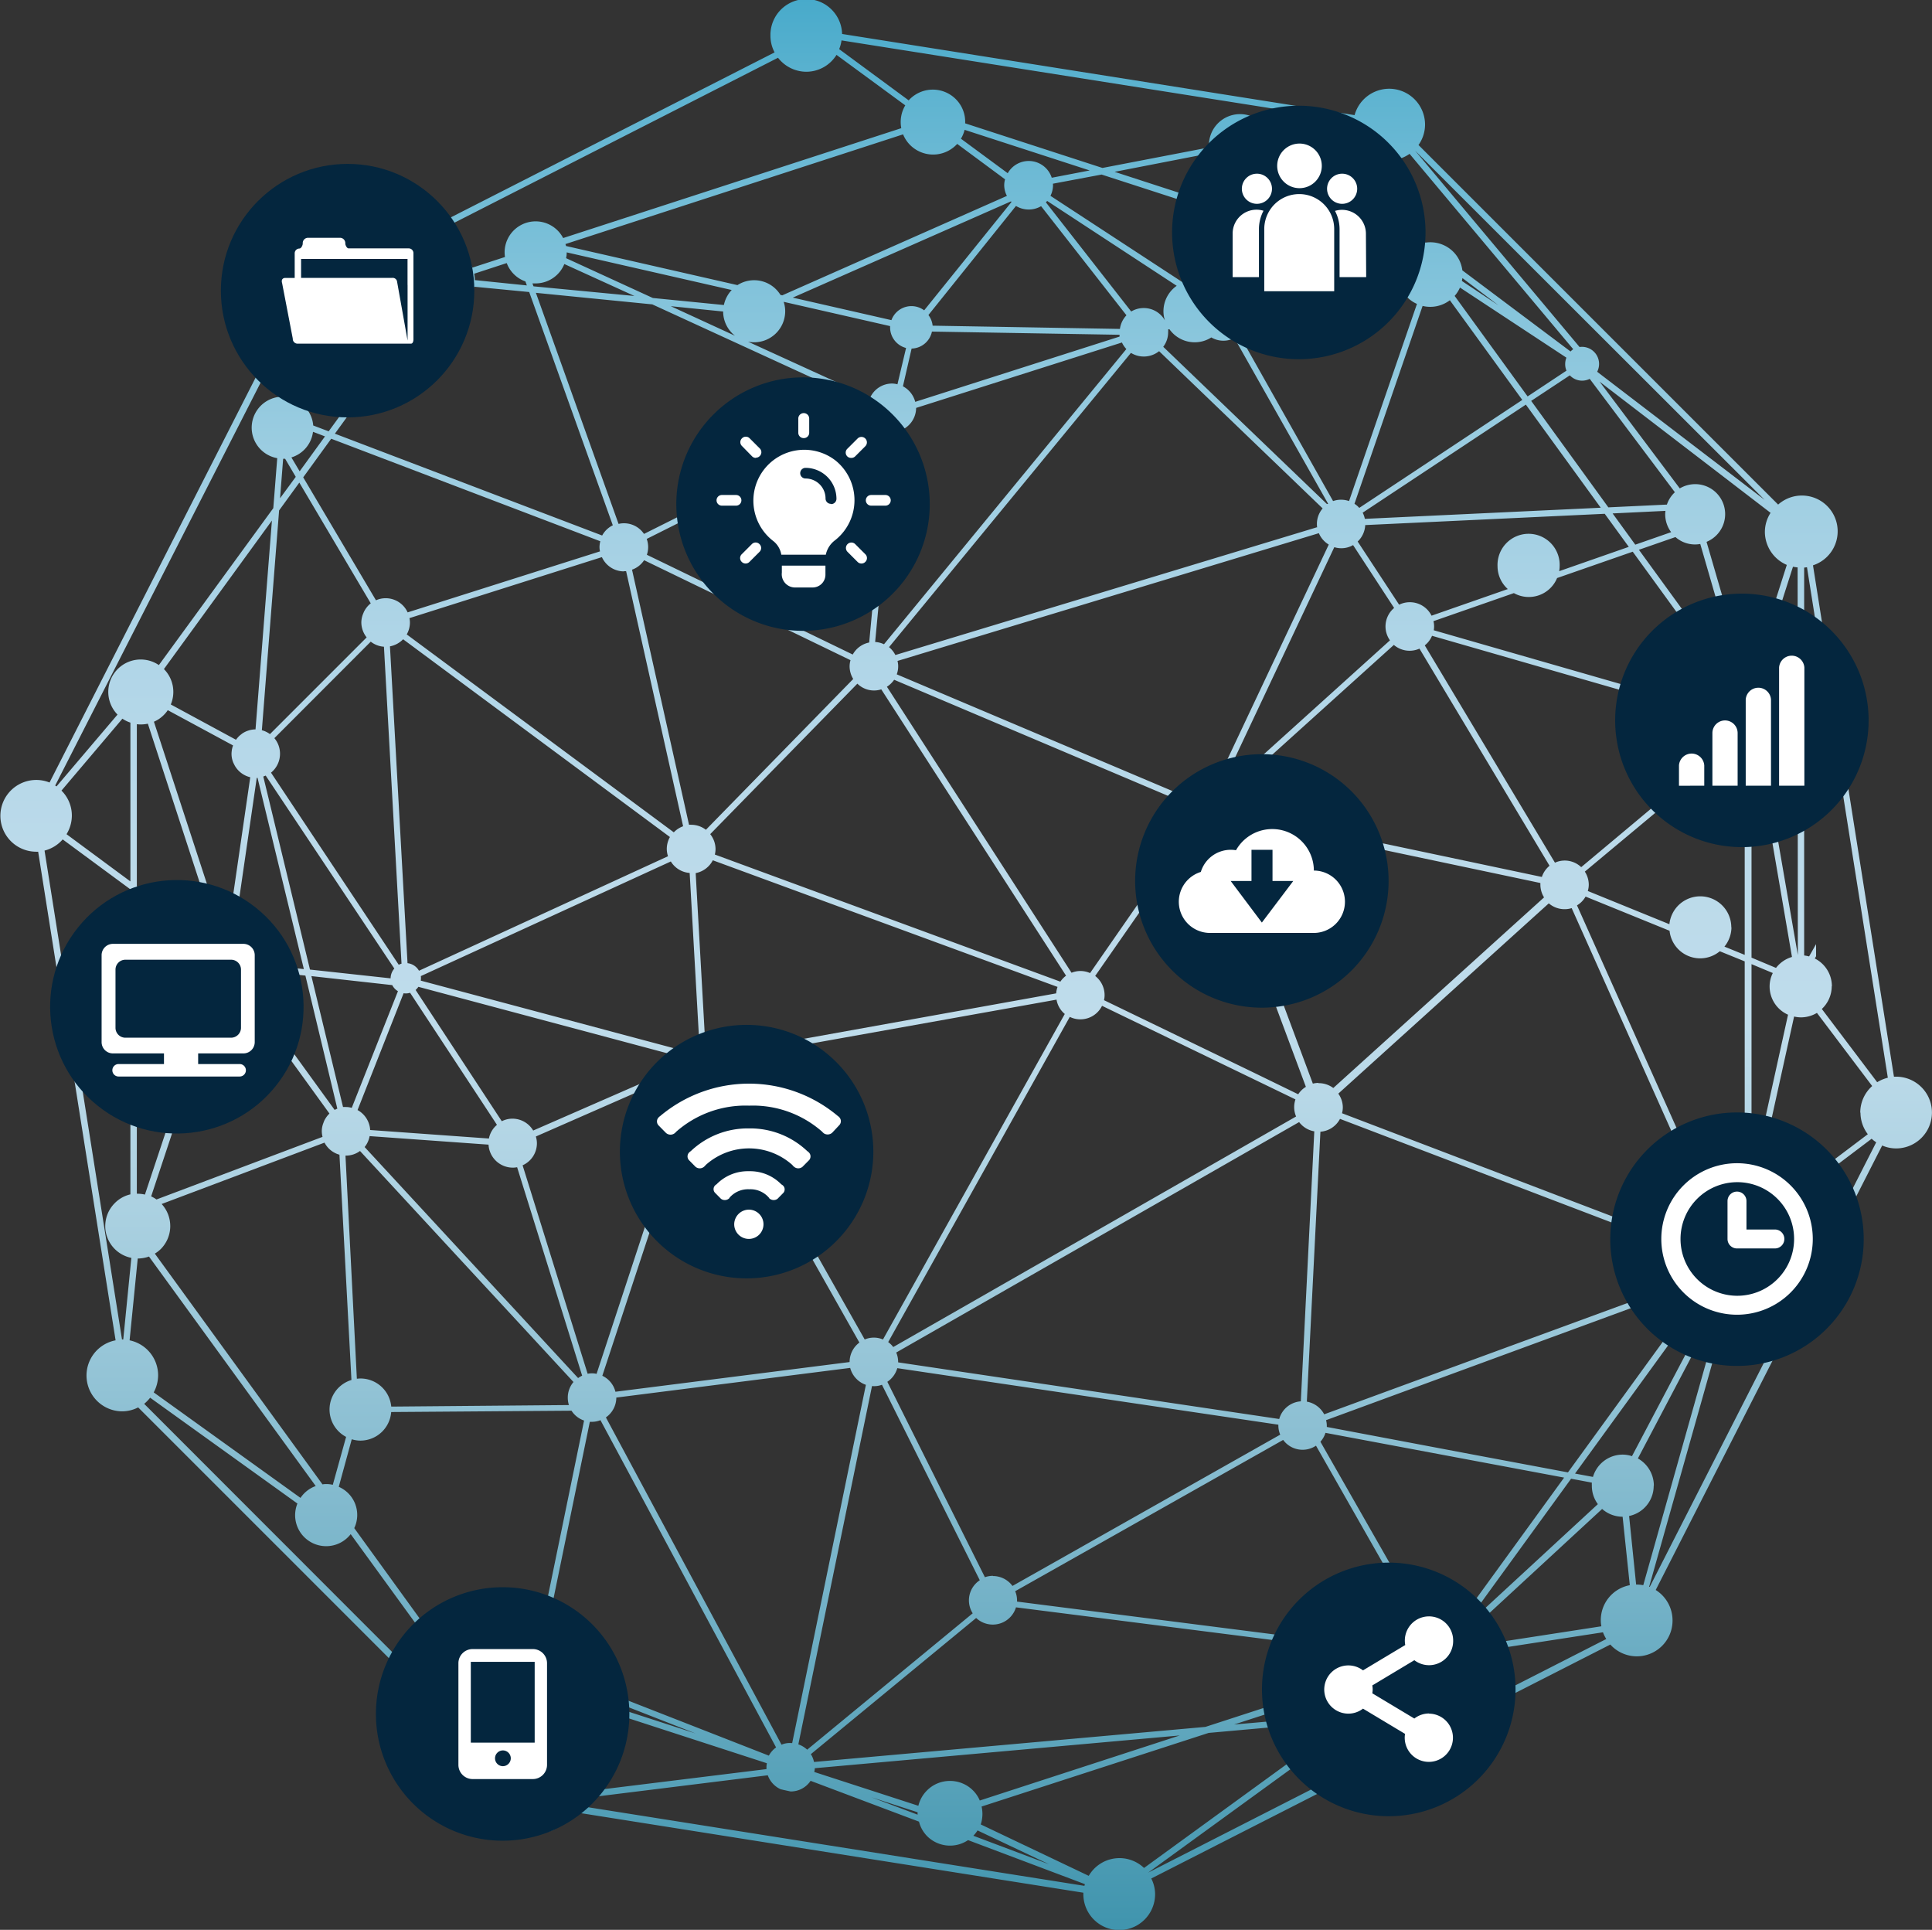 <?xml version="1.0" encoding="UTF-8"?>
<svg xmlns="http://www.w3.org/2000/svg" xmlns:xlink="http://www.w3.org/1999/xlink" viewBox="0 0 363 362.54">
  <rect x="0" y="0" width="363" height="362.54" fill="#333333" stroke="none"/>
  <defs>
    <style>.cls-1{fill:url(#Ads_z_degrade_6);}.cls-2{fill:#04263e;}.cls-3{fill:#fff;}</style>
    <linearGradient id="Ads_z_degrade_6" x1="201.41" y1="-29.66" x2="201.41" y2="459.66" gradientUnits="userSpaceOnUse">
      <stop offset="0" stop-color="#008cb7"></stop>
      <stop offset="0.07" stop-color="#32a1c5"></stop>
      <stop offset="0.14" stop-color="#5db3d0"></stop>
      <stop offset="0.21" stop-color="#80c2da"></stop>
      <stop offset="0.28" stop-color="#9ccde1"></stop>
      <stop offset="0.35" stop-color="#afd5e7"></stop>
      <stop offset="0.43" stop-color="#bbdaea"></stop>
      <stop offset="0.5" stop-color="#bfdceb"></stop>
      <stop offset="0.57" stop-color="#abd1e1"></stop>
      <stop offset="0.71" stop-color="#78b4c9"></stop>
      <stop offset="0.91" stop-color="#2686a1"></stop>
      <stop offset="1" stop-color="#00718f"></stop>
    </linearGradient>
  </defs>
  <g id="Layer_1" data-name="Layer 1">
    <path class="cls-1" d="M376.16,224.47l-.4,0-15.21-96.06A6.72,6.72,0,1,0,354,117L286.43,49.45a6.64,6.64,0,0,0,1.23-3.83,6.74,6.74,0,0,0-13.24-1.78L178.13,28.59a6.73,6.73,0,0,0-13.46.36,6.54,6.54,0,0,0,.78,3.1L80.62,75.27a6.68,6.68,0,0,0-5-2.22,6.72,6.72,0,0,0-3.73,12.33L29.22,169.21a6.74,6.74,0,1,0-2.57,13,3,3,0,0,0,.43,0L41.63,274a6.73,6.73,0,0,0,1.24,13.34,6.62,6.62,0,0,0,3-.74l69.56,69.55a6.74,6.74,0,1,0,11.82,6.39l96.21,15.23a2.72,2.72,0,0,0,0,.28,6.74,6.74,0,0,0,13.48,0,6.52,6.52,0,0,0-.72-2.95l86.25-43.95a6.71,6.71,0,0,0,11.69-4.53A6.75,6.75,0,0,0,331,320.9l42.55-83.5a6.51,6.51,0,0,0,2.61.55,6.74,6.74,0,1,0,0-13.48ZM320.79,327.72l-24.69,3.81a5.76,5.76,0,0,0-1-2l25.83-23.85a5.84,5.84,0,0,0,3.85,1.46L326.13,320a6.67,6.67,0,0,0-5.45,6.59A5.92,5.92,0,0,0,320.79,327.72Zm-118,39.35a6.63,6.63,0,0,0,.79-1L217,372.42ZM31.69,179.9l12.72,9.38v57.3a6,6,0,0,0-2.93,1.64,6.09,6.09,0,0,0,3.11,10.29l-1.52,15.32h-.24L28.28,182A6.74,6.74,0,0,0,31.69,179.9ZM82.37,79.19l14.81-2.65a6.42,6.42,0,0,0,1,2L76.82,98.2A5.78,5.78,0,0,0,73,96.73a5.82,5.82,0,0,0-1,11.55l-.74,9.39L49.76,147.15a6.09,6.09,0,0,0-7.77,9.3L30.53,169.94l-.25-.16L73,86a6.64,6.64,0,0,0,2.67.57,6.74,6.74,0,0,0,6.74-6.74C82.4,79.6,82.39,79.41,82.37,79.19ZM60.25,196.65a5.93,5.93,0,0,0-1.92,1.4l-12.71-9.37V158.26a6.27,6.27,0,0,0,2.07-.1ZM109,73.63l6.12-2a5.79,5.79,0,0,0,3.51,3.45l.27.75-9.78-1A6.28,6.28,0,0,0,109,73.63Zm33.57,4.56-16.3-7.48a5.27,5.27,0,0,0,.12-1.09l31,7.07a5.82,5.82,0,0,0-1.47,2.82ZM314.23,91.84l-7.3,4.84L293.22,77.8a6,6,0,0,0,1-1.57l20,13.17a3.25,3.25,0,0,0-.23,1.17A3.12,3.12,0,0,0,314.23,91.84ZM126.8,286.16l-33.38.29a5.81,5.81,0,0,0-5.78-5.28,5.59,5.59,0,0,0-.68.05L84.82,239.3h.09a4.44,4.44,0,0,0,2.64-.87l40.11,43.4a4.54,4.54,0,0,0-1.07,2.93A4.65,4.65,0,0,0,126.8,286.16ZM217.74,56.72,226.89,55,267,68,252.66,78.16a4.55,4.55,0,0,0-2.92-1.07,4.08,4.08,0,0,0-.77.07,5.82,5.82,0,0,0-6.81-1.89L217.28,59a4.56,4.56,0,0,0,.48-2A2.83,2.83,0,0,0,217.74,56.72ZM333.9,122.18l-6.74,2.35-4.26-5.87,9.93-.48a5.28,5.28,0,0,0-.05.66A5.66,5.66,0,0,0,333.9,122.18Zm7.63,139L268.71,287.9a4.58,4.58,0,0,0-3.26-2.38L268,234.81a4.52,4.52,0,0,0,3.68-2.41l69.88,26.65a3.88,3.88,0,0,0,0,2.1Zm-158-160-42.62,21.33a4.53,4.53,0,0,0-3.78-2,4.23,4.23,0,0,0-1,.12L120.6,77.22l21.87,2.17L183,98a4.32,4.32,0,0,0-.09.85A4.58,4.58,0,0,0,183.51,101.11ZM145.94,79.73l9.84,1A5.81,5.81,0,0,0,158,85.28Zm21.21-.82,20,4.56a2.11,2.11,0,0,0,0,.25,4,4,0,0,0,3,3.86l-1.62,6.82a4.38,4.38,0,0,0-1-.14,4.53,4.53,0,0,0-4.12,2.63L160.46,86.4a6.31,6.31,0,0,0,1.15.11,5.84,5.84,0,0,0,5.83-5.83A5.47,5.47,0,0,0,167.15,78.91Zm174.78,76.84L289.3,140.61a4.44,4.44,0,0,0,.06-.71,4.12,4.12,0,0,0-.12-1l15.11-5.27a5.75,5.75,0,0,0,8.12-2.83l14.21-4.95,17.18,23.65c-.12.1-.25.2-.36.31h0A6.09,6.09,0,0,0,341.93,155.75ZM93.61,207.27a2.73,2.73,0,0,0,1.07,1.14L86,230.33a4,4,0,0,0-1.12-.16,4.38,4.38,0,0,0-.52,0l-5.94-24.59Zm2-65,50.17,37.18a4.63,4.63,0,0,0-.59,2.24,4.47,4.47,0,0,0,.23,1.37L98.63,204.57a2.84,2.84,0,0,0-2.15-1.42l-3.3-59.52A4.59,4.59,0,0,0,95.65,142.3Zm95.58-54.58a4,4,0,0,0,3.82-3.19l35.25.6c0,.12,0,.23,0,.34L191.87,97.7a4.61,4.61,0,0,0-2.31-2.92Zm-43.64,134.9-27.46,12a4.53,4.53,0,0,0-3.9-2.23,4.44,4.44,0,0,0-2,.48L98,208.18a3.28,3.28,0,0,0,.52-.59l49.1,13.11a4.22,4.22,0,0,0-.12,1A4.12,4.12,0,0,0,147.59,222.62Zm-48.6-17,47-21.55a4.52,4.52,0,0,0,3.54,2.16l1.75,30.88v0a4.59,4.59,0,0,0-3.27,2.43l-49-13.08A2.81,2.81,0,0,0,99,206C99,205.87,99,205.76,99,205.66Zm168.4-84.33-79.21,24a4.6,4.6,0,0,0-1.19-1.48L232.4,88.5a4.6,4.6,0,0,0,5.29-.32l30.73,29.54a4.49,4.49,0,0,0-1.08,2.92A5.21,5.21,0,0,0,267.39,121.33ZM153.84,183.82l26.64,9.79,38.13,14a4.51,4.51,0,0,0-.26,1.21L156.25,220a4.56,4.56,0,0,0-3.89-2.84l-1.74-30.93A4.6,4.6,0,0,0,153.84,183.82Zm89.88-6.19-19,27.38a4.39,4.39,0,0,0-1.8-.39,4.45,4.45,0,0,0-1.68.33l-34.69-53.73a4.72,4.72,0,0,0,1.36-1.31L242,172.83l.42.18a4.48,4.48,0,0,0,1.34,4.62Zm-58.23-25.92,34.72,53.79a4.56,4.56,0,0,0-1.07,1.12l-64.92-23.88a4.19,4.19,0,0,0,.13-1,4.51,4.51,0,0,0-1-2.83L181,150.64A4.45,4.45,0,0,0,185.49,151.71Zm78.34,76.07-8.21-4-28.28-13.68a4.06,4.06,0,0,0,.11-.94,4.57,4.57,0,0,0-1.77-3.61l19-27.29a4.48,4.48,0,0,0,2.82.47l17.77,47.65A4.47,4.47,0,0,0,263.83,227.78ZM186,143.24a4.44,4.44,0,0,0-1.66-.43l3.7-39.47a4.57,4.57,0,0,0,4-4.5l38.67-12.29a4.51,4.51,0,0,0,.83,1.23Zm34.91,70a4.53,4.53,0,0,0,6.06-2.08l36.34,17.58a4.51,4.51,0,0,0-.24,1.46,4.42,4.42,0,0,0,.36,1.75l-37.59,21.52-38.1,21.79a4.41,4.41,0,0,0-.95-.93Zm46.72,12.4a4.4,4.4,0,0,0-1.05.14l-17.72-47.54a4.54,4.54,0,0,0,2.15-2.47l58.32,12.32c0,.1,0,.2,0,.3a4.55,4.55,0,0,0,.69,2.4l-39.6,35.81A4.54,4.54,0,0,0,267.64,225.69Zm-19.47-55.77a4.49,4.49,0,0,0-5.34,2.05L188.4,148.89a4.43,4.43,0,0,0,.27-1.52,4.08,4.08,0,0,0-.13-1l79.17-24a4.52,4.52,0,0,0,1.86,2.14ZM140.93,127.45l38.78,18.78a4.26,4.26,0,0,0-.17,1.14,4.57,4.57,0,0,0,.68,2.39l-27.68,28.33a4.53,4.53,0,0,0-2.75-.94,2.86,2.86,0,0,0-.42,0l-10.71-47.92A4.51,4.51,0,0,0,140.93,127.45ZM87.09,230.74l8.65-21.94a2.61,2.61,0,0,0,1.22-.09l15.53,23.6.79,1.21a4.5,4.5,0,0,0-1.51,2.57l-22.31-1.6A4.58,4.58,0,0,0,87.09,230.74Zm69.51-9.07a4.18,4.18,0,0,0,0-.61L218.42,210a4.44,4.44,0,0,0,1.55,2.69l-34.16,61.15a4.39,4.39,0,0,0-3.43,0l-27.49-48.62A4.55,4.55,0,0,0,156.6,221.67Zm153-34.72-58.3-12.32c0-.13,0-.25,0-.38a4.43,4.43,0,0,0-.84-2.6l31.34-28.29a4.52,4.52,0,0,0,4.81.7l24.44,40.79A4.57,4.57,0,0,0,309.59,187Zm-122.68-83.6-3.7,39.56a4.53,4.53,0,0,0-3.09,2.26l-38.68-18.74a4.54,4.54,0,0,0,.24-1.45,4.44,4.44,0,0,0-.27-1.53L184.22,102A4.52,4.52,0,0,0,186.91,103.35Zm-119,101.13,9.37,1,6,25a3.74,3.74,0,0,0-.5.24L65.6,207A5.83,5.83,0,0,0,67.88,204.48ZM280.23,139.9a4.45,4.45,0,0,0,.84,2.6l-31.34,28.3a3.74,3.74,0,0,0-.54-.39L270.61,125a4.42,4.42,0,0,0,3.53-.39l7.71,11.81A4.53,4.53,0,0,0,280.23,139.9Zm-11-23L238.47,87.36a4.49,4.49,0,0,0,.92-2.72,5.29,5.29,0,0,0,0-.54l.23-.06a5.81,5.81,0,0,0,4.76,2.47,5.74,5.74,0,0,0,3.12-.91,4.49,4.49,0,0,0,4.34.11l17.61,31.14ZM238.51,80.68a5.45,5.45,0,0,0,.28,1.73,4.55,4.55,0,0,0-4-2.33,4.49,4.49,0,0,0-2.34.65L216.42,60.22a2.84,2.84,0,0,0,.24-.26L241,75.9A5.85,5.85,0,0,0,238.51,80.68Zm-23-19.75,16.05,20.51A4.58,4.58,0,0,0,230.33,84l-35.19-.61a4,4,0,0,0-.79-2L210.8,60.9A4.61,4.61,0,0,0,215.54,60.93ZM72.52,163.8a4.52,4.52,0,0,0-1.06-2.92l18.11-18.13a4.48,4.48,0,0,0,2.48.95l3.3,59.54a2.57,2.57,0,0,0-.52.21l-24-36.09A4.56,4.56,0,0,0,72.52,163.8ZM93.3,206V206l-15.15-1.65-8.77-36.26.45-.18L94,204.16A2.85,2.85,0,0,0,93.3,206Zm-25-2.67a5.44,5.44,0,0,0,.18-1.34,5.83,5.83,0,0,0-4.4-5.65l4.07-28,.15,0L77,204.26Zm21.09,32.31,22.31,1.6a4.57,4.57,0,0,0,4.56,4.32,4,4,0,0,0,.81-.08l12.22,39.16a4.59,4.59,0,0,0-.76.45l-40.11-43.4A4.48,4.48,0,0,0,89.36,235.62ZM120.79,237a4.32,4.32,0,0,0-.2-1.29l27.36-12a4.53,4.53,0,0,0,2,2L132,280.3a3.81,3.81,0,0,0-.87-.1,4.72,4.72,0,0,0-.81.08l-12.22-39.16A4.53,4.53,0,0,0,120.79,237Zm30.26-10.86a4.12,4.12,0,0,0,2.88-.31l27.45,48.59a4.56,4.56,0,0,0-1.84,3.66h0l-44,5.58a4.51,4.51,0,0,0-2.46-3Zm37.61,52a.34.34,0,0,0,0-.1,4.49,4.49,0,0,0-.36-1.75L264,233a4.51,4.51,0,0,0,2.85,1.74l-2.53,50.72a4.54,4.54,0,0,0-4.06,3.32Zm124.2-148.63a5.32,5.32,0,0,0,.09-.94,5.84,5.84,0,1,0-11.67,0,5.76,5.76,0,0,0,1.93,4.3l-14.33,5a4.54,4.54,0,0,0-4.09-2.53,4.47,4.47,0,0,0-2,.47L275,123.94a4.54,4.54,0,0,0,1.42-3.09l45-2.12,4.52,6.21Zm-119.31-49a4,4,0,0,0-6.15,1.84l-18.54-4.23,41-18.08.1.11Zm-56.44,49c.15,0,.3,0,.44,0l10.71,47.92a4.54,4.54,0,0,0-1.75,1.14L96.33,141.39a4.5,4.5,0,0,0,.6-2.24,4,4,0,0,0-.09-.82L133,126.87A4.56,4.56,0,0,0,137.11,129.55Zm69.37,188.73a4.71,4.71,0,0,0-1.52.26l-18.33-36.71a4.58,4.58,0,0,0,1.87-2.56l71.6,10.62V290a4.34,4.34,0,0,0,.35,1.72l-50.31,28.42A4.53,4.53,0,0,0,206.48,318.28Zm105.57-134-24.44-40.79a4.51,4.51,0,0,0,1.36-1.8l53.5,15.4a5.9,5.9,0,0,0,1,1.41,6.05,6.05,0,0,0,1.78,1.22,4.69,4.69,0,0,0,.57,1.31L317,185.11a4.5,4.5,0,0,0-3.11-1.24A4.43,4.43,0,0,0,312.05,184.28Zm-35.7-64.56a4.33,4.33,0,0,0-.41-1.16l30.66-20.3,14.07,19.37ZM217.52,55.6a4.54,4.54,0,0,0-8.27-.85l-8.79-6.48a6.15,6.15,0,0,0,.69-1.67l23.5,7.63Zm-84.88,70.19L96.5,137.25a4.53,4.53,0,0,0-4.14-2.66,4.47,4.47,0,0,0-1.81.39l-13.67-23.1,5.26-7.25,50.56,19.26a4.38,4.38,0,0,0-.15,1.09A3.86,3.86,0,0,0,132.64,125.79ZM88.28,137.16l-.21.51a4.51,4.51,0,0,0-.27,1.48,4.57,4.57,0,0,0,1,2.8L70.63,160.12a4.36,4.36,0,0,0-1.52-.73l3.24-41.29,3.8-5.23,13.42,22.68A4.67,4.67,0,0,0,88.28,137.16ZM67.92,159.23a4.55,4.55,0,0,0-2.5.78l-.43.34a4.93,4.93,0,0,0-.74.83L52,154.55a6.09,6.09,0,0,0-1.29-6.65L71,120ZM50.28,248.39l30.6-11.53a4.53,4.53,0,0,0,2.81,2.27l2.25,42.32a5.8,5.8,0,0,0-1,10.69l-2.5,9A5.4,5.4,0,0,0,81.2,301a4.14,4.14,0,0,0-.7.06L49,257.71a6,6,0,0,0,1.12-.86A6.12,6.12,0,0,0,50.28,248.39Zm133.47,34.2a4.22,4.22,0,0,0,1.87-.24L204,319.07a4.52,4.52,0,0,0-1.33,6.21L171.57,350.9a4.67,4.67,0,0,0-1.66-1Zm85.45,7.68a2.45,2.45,0,0,0,0-.27,3.91,3.91,0,0,0-.14-1l71.72-26.35-26.27,36.16-19.65-3.69h0Zm44.59,9.52-20.43,28.13a6.09,6.09,0,0,0-5.63-.3L268,293.05a4.46,4.46,0,0,0,.95-1.67ZM341.94,258l-69.88-26.66a4.25,4.25,0,0,0,.15-1.08,4.44,4.44,0,0,0-.85-2.6l39.55-35.75a4.55,4.55,0,0,0,4.3.9l25.68,57.39,1.48,3.3a5.94,5.94,0,0,0,1,2.29l.21.46A4.5,4.5,0,0,0,341.94,258Zm2.9-109.13-17-23.38,6.87-2.39a5.53,5.53,0,0,0,4.66,1.3l6.92,23.9A6.32,6.32,0,0,0,344.84,148.86Zm-71.46-32.53a4.55,4.55,0,0,0-3,0L252.75,85.07a4.52,4.52,0,0,0,.68-6.07l14.89-10.58,14.28,4.64a6.11,6.11,0,0,0,1.73,5,5.72,5.72,0,0,0,1.81,1.24ZM109,76.07l10.34,1,15.71,43.82a4.54,4.54,0,0,0-2,1.92L82.83,103.68,99.94,80.13a6.13,6.13,0,0,0,7.42-.94A6,6,0,0,0,109,76.07ZM72.53,115.81l.58-7.42a2.46,2.46,0,0,0,.37,0l2,3.4Zm2.13-7.67a5.78,5.78,0,0,0,4.06-4.81l2.25.86-4.76,6.56ZM51.43,155.62l12.26,6.62c0,.1-.07.21-.1.32l-.12.52v.07a4.48,4.48,0,0,0-.06.65,4.34,4.34,0,0,0,.35,1.72L64,166a4.55,4.55,0,0,0,2.93,2.22l-4.06,27.92a4.5,4.5,0,0,0-1.46.13L48.83,157.79a5.8,5.8,0,0,0,1.86-1.27A5.23,5.23,0,0,0,51.43,155.62Zm9.94,52a5.22,5.22,0,0,0,1.25.16,5.93,5.93,0,0,0,1.87-.32l17.32,23.94a4.75,4.75,0,0,0-1,1.39l-.19.51a4.33,4.33,0,0,0-.25,1.41,4.63,4.63,0,0,0,.14,1.07l-31.2,11.76a6.12,6.12,0,0,0-1-.58ZM124,337.45l26.6,10.4-28.17-9.15A4.53,4.53,0,0,0,124,337.45Zm1-2.86a4.6,4.6,0,0,0-2.72-4.17l8.45-41.11.36,0a4.42,4.42,0,0,0,1.64-.31l33,61.48a4.47,4.47,0,0,0-1.36,1.54l-39.81-15.57A4.56,4.56,0,0,0,125.06,334.59Zm10.65-49.83h0l44-5.58a4.61,4.61,0,0,0,2.95,3.18l-13.85,67.31a4,4,0,0,0-2,.29l-33-61.48A4.55,4.55,0,0,0,135.71,284.76ZM301.46,79.57,294.59,75c0-.18.07-.37.1-.55ZM275.3,117.62a4.37,4.37,0,0,0-.9-.77l12.8-37.17a6.07,6.07,0,0,0,5.12-1.07l13.61,18.73Zm7.57-45.74-13.33-4.33,6.28-4.46a2.85,2.85,0,0,0,2.85.08l5.52,6.43A6,6,0,0,0,282.87,71.88Zm-30-16.56a5.77,5.77,0,0,0,5-2.89L274.52,60a2.72,2.72,0,0,0-.07.61A2.8,2.8,0,0,0,275,62.3l-6.78,4.82L229.33,54.49,247.27,51A5.87,5.87,0,0,0,252.88,55.32ZM120.15,76l-.2-.55c.2,0,.41,0,.6,0a5.83,5.83,0,0,0,5.39-3.64l13.17,6ZM81.66,103.24l-2.9-1.1a5.7,5.7,0,0,0-1.14-3l21.3-19.61ZM192.32,363.11l-8.67-3.27,8.67,2.82A3.38,3.38,0,0,0,192.32,363.11Zm11-36.95a4.55,4.55,0,0,0,7.48-2l73.34,9.33a7.53,7.53,0,0,0,.1.83l-37.85,12.3-73.54,6.59a4.41,4.41,0,0,0-.59-1.47Zm7.68-3.08a1.77,1.77,0,0,0,0-.23,4.34,4.34,0,0,0-.35-1.72L261,292.71a4.52,4.52,0,0,0,6.17,1.08l19.58,34.39a5.9,5.9,0,0,0-.83.67,6.08,6.08,0,0,0-1.72,3.57Zm109.11-18.29-25.77,23.79L315.1,300l3.9.73a4.56,4.56,0,0,0,0,.54A5.78,5.78,0,0,0,320.14,304.79Zm22.27-54-26.17-58.5a4.47,4.47,0,0,0,1.61-1.65l15.78,6.42a5.78,5.78,0,0,0,9.44,3.85l4.68,1.9v43.33a6,6,0,0,0-5.34,4.65Zm2.82-54.38a5.83,5.83,0,0,0-11.63-.58l-15.33-6.24a4.08,4.08,0,0,0,.18-1.18,4.49,4.49,0,0,0-.74-2.46l28.87-24.08a4.46,4.46,0,0,0,1.17.79v38.93l-3.81-1.55A5.83,5.83,0,0,0,345.23,196.44ZM333.1,117l-11,.52-14.5-20,7.26-4.8a3.18,3.18,0,0,0,2.31,1,3.23,3.23,0,0,0,1.43-.34l16,21.3A5.59,5.59,0,0,0,333.1,117ZM86.47,309.28a5.76,5.76,0,0,0-2.91-7.76L86,292.59a5.73,5.73,0,0,0,1.61.25,5.81,5.81,0,0,0,5.8-5.37l33.88-.25a4.51,4.51,0,0,0,2.36,1.85l-8.43,41a4,4,0,0,0-.76-.07,4.58,4.58,0,0,0-4.36,3.32l-.14.6a3.88,3.88,0,0,0,.12,1.85l.17.55c.06.14.13.28.2.42l-6.79-2.21a6.09,6.09,0,0,0-9.25-6ZM349,203.33,353,205a5.58,5.58,0,0,0-.6,2.51,5.8,5.8,0,0,0,3.46,5.32L349,244Zm0-1.22v-39a3.36,3.36,0,0,0,.94.05l6.66,38.82a5.84,5.84,0,0,0-3,2.06Zm8.7-.49L351,162.93a4.55,4.55,0,0,0,3.24-4.36,3.94,3.94,0,0,0-.1-.9l0-.1-.84-.75a6.06,6.06,0,0,0-1.16-6.95,6,6,0,0,0-1.74-1.2l6.39-20a6.53,6.53,0,0,0,.87.13ZM285.11,68.83l-3.76-4.38,4.95,3.72A6.31,6.31,0,0,0,285.11,68.83ZM199.54,49.47a1.51,1.51,0,0,0,.21-.23l9,6.66a4,4,0,0,0-.16,1.11,4.34,4.34,0,0,0,.51,2L166.89,77.69l-.34-.08a5.81,5.81,0,0,0-8.08-1.84l-32.22-7.35c0-.11-.06-.23-.1-.36l63.44-20.61a6,6,0,0,0,1.32,2A6.11,6.11,0,0,0,199.54,49.47ZM45.62,190.17l12,8.84a5.81,5.81,0,0,0,2.62,8.26L47.14,246.62a6.27,6.27,0,0,0-1.4-.16h-.12ZM194.08,358.56a6.05,6.05,0,0,0-1.62,2.88l-19.56-6.35a3.67,3.67,0,0,0,.1-.71l68.57-6.15L204,360.45a5.93,5.93,0,0,0-1.27-1.89,6.08,6.08,0,0,0-4.32-1.79h0A6.06,6.06,0,0,0,194.08,358.56Zm57.71-12.39,32.83-10.66a5.6,5.6,0,0,0,.51,1l-6.36,4.66a5.78,5.78,0,0,0-4.3-1.93,5.86,5.86,0,0,0-5.81,5.45Zm67.42-46.51-3.37-.63,26.38-36.32a4.58,4.58,0,0,0,1.13,1.15l-16.81,31.9a5.73,5.73,0,0,0-1.75-.29A5.82,5.82,0,0,0,319.21,299.66Zm26.26-35a2.56,2.56,0,0,0,.49,0,4.41,4.41,0,0,0,2.54-.82l.07-.05,0-.08c.54-1.29,1.11-2.7,1.77-4.43l0-.08v-.09a4.55,4.55,0,0,0-.39-1.06,6,6,0,0,0,2.64-1.53,6.06,6.06,0,0,0,1.17-6.94l17.81-13.45a6,6,0,0,0,.86.67l-42.55,83.51-.12,0Zm24-33.43a6.72,6.72,0,0,0,1.38,4.05l-17.6,13.29a6.1,6.1,0,0,0-.56-.65,6,6,0,0,0-3-1.61L357,213.17a5.54,5.54,0,0,0,1.29.16,5.88,5.88,0,0,0,3-.84l10.38,13.74A6.69,6.69,0,0,0,369.43,231.22Zm-20.18-83a5.81,5.81,0,0,0-1.39-.16h-.35l-7-24.07a5.63,5.63,0,0,0-2.13-10.84,5.7,5.7,0,0,0-2.9.8L320.46,93.91l32.12,24.64a6.63,6.63,0,0,0-1.07,3.58,6.77,6.77,0,0,0,4.12,6.2Zm2.16-32.13L320,92.05a3.21,3.21,0,0,0-3.31-4.65L285.79,50.51ZM315,88.24,294.67,73a6,6,0,0,0-1.71-3.5,6.1,6.1,0,0,0-5.22-1.71l-7.84-5.9a2.8,2.8,0,0,0,.27-1.2A2.84,2.84,0,0,0,278.41,58l1.09-5.84a6.14,6.14,0,0,0,1.41.17,6.64,6.64,0,0,0,3.84-1.22l30.75,36.7A3.14,3.14,0,0,0,315,88.24ZM277.23,57.8a2.79,2.79,0,0,0-1.79.7l-2.18-1.65L275,58.93l0,0L258.4,51.34a5.67,5.67,0,0,0,.31-1.86,5.53,5.53,0,0,0-.12-1.11l15.72-1.51a6.73,6.73,0,0,0,4,5Zm-3.05-12.14L258.23,47.2a5.76,5.76,0,0,0-5.35-3.55,5.84,5.84,0,0,0-5.83,5.83,3,3,0,0,0,0,.43l-20,3.85-25.8-8.38a6,6,0,0,0-1.76-4.55,6.11,6.11,0,0,0-8.63,0,2.25,2.25,0,0,0-.21.24l-13.07-9.63a6.78,6.78,0,0,0,.44-1.64L274.22,45a5.41,5.41,0,0,0-.05.59Zm-84.93.63L125.72,66.93a5.83,5.83,0,0,0-11,2.68,6.79,6.79,0,0,0,.07.88l-6.14,2a5.9,5.9,0,0,0-1.29-1.92A6.08,6.08,0,0,0,97,75.35L82.14,78a6.53,6.53,0,0,0-.76-1.77l84.71-43.17a6.76,6.76,0,0,0,5.32,2.63,6.69,6.69,0,0,0,5.67-3.17L190,42A6.14,6.14,0,0,0,189.25,46.29ZM42.91,157.22a6,6,0,0,0,1.5.74v29.83l-12-8.87a6.71,6.71,0,0,0,1-3.49,6.59,6.59,0,0,0-1.95-4.7Zm2.88,101.41a6.29,6.29,0,0,0,2.11-.37l31.33,43.11a5.79,5.79,0,0,0-2.86,2.23L48.79,283.78a6.8,6.8,0,0,0,.83-3.22A6.72,6.72,0,0,0,44.26,274Zm2.33,26.15,27.67,19.88a5.92,5.92,0,0,0-.43,2.18,5.83,5.83,0,0,0,10.44,3.57l13.69,18.83-.16.14a6.1,6.1,0,0,0,7.09,9.74l10.11,15.72-.33.33L47,285.93A7.48,7.48,0,0,0,48.12,284.78ZM108,338a6,6,0,0,0,1.42-2.3l9,2.93a4.48,4.48,0,0,0,1.34.44L164,353.45a3.39,3.39,0,0,0-.08.76c0,.11,0,.22,0,.34L127.8,359a6.73,6.73,0,0,0-6.67-6,6.62,6.62,0,0,0-3.65,1.1l-10-15.62A5.85,5.85,0,0,0,108,338Zm19.86,22.21,36.31-4.5a4.54,4.54,0,0,0,2.41,2.62l.54.13,1.33.29h.06a4.47,4.47,0,0,0,3.7-2l20.37,7.67a6,6,0,0,0,1.52,2.72,6.09,6.09,0,0,0,7.7.75l21.95,8.27-.09.32-96-15.2A7.16,7.16,0,0,0,127.83,360.23Zm76.51,1.36L247,347.75l21.76-1.95a5.94,5.94,0,0,0,.72,2.15l-34.62,25.17a6.68,6.68,0,0,0-10.39,1.48l-20.29-9.66A6.25,6.25,0,0,0,204.34,361.59Zm65.81-12.67A5.81,5.81,0,0,0,280.3,345a5.72,5.72,0,0,0-.8-2.94l6.37-4.67.05.05a6.05,6.05,0,0,0,4.32,1.8h0a6.07,6.07,0,0,0,4.31-1.8,6,6,0,0,0,1.75-4.77l24.79-3.82a6.7,6.7,0,0,0,.62,1.26L235.63,374Zm60.47-47.61a5.87,5.87,0,0,0-3-5.1l16.63-31.58L328.66,320a6.51,6.51,0,0,0-1.24-.12h-.1L326,307A5.79,5.79,0,0,0,330.62,301.31Zm33.45-93.81a5.83,5.83,0,0,0-3.21-5.21l.24-.42v-.29c0-.15,0-.29,0-.44v-1.55l-1.31,2.31a7.62,7.62,0,0,0-.93-.18V128.84l.53-.07,15.19,95.9a7,7,0,0,0-2,.84l-10.4-13.76A5.83,5.83,0,0,0,364.07,207.5Z" transform="translate(-19.91 -22.21)"></path>
  </g>
  <g id="Layer_2" data-name="Layer 2">
    <path class="cls-2" d="M138.16,344.19a23.81,23.81,0,1,1-23.81-23.81A23.81,23.81,0,0,1,138.16,344.19Z" transform="translate(-19.91 -22.21)"></path>
    <path class="cls-2" d="M184,238.55a23.81,23.81,0,1,1-23.81-23.81A23.82,23.82,0,0,1,184,238.55Z" transform="translate(-19.91 -22.21)"></path>
    <circle class="cls-2" cx="53.14" cy="211.34" r="23.81" transform="translate(-165.09 98.81) rotate(-51.4)"></circle>
    <path class="cls-2" d="M371,157.54a23.81,23.81,0,1,1-23.81-23.81A23.81,23.81,0,0,1,371,157.54Z" transform="translate(-19.91 -22.21)"></path>
    <path class="cls-2" d="M280.81,187.71A23.81,23.81,0,1,1,257,163.89,23.81,23.81,0,0,1,280.81,187.71Z" transform="translate(-19.91 -22.21)"></path>
    <path class="cls-2" d="M304.66,339.57a23.82,23.82,0,1,1-23.82-23.81A23.81,23.81,0,0,1,304.66,339.57Z" transform="translate(-19.91 -22.21)"></path>
    <path class="cls-2" d="M194.6,116.91A23.81,23.81,0,1,1,170.79,93.1,23.82,23.82,0,0,1,194.6,116.91Z" transform="translate(-19.91 -22.21)"></path>
    <path class="cls-2" d="M370.08,255a23.81,23.81,0,1,1-23.81-23.81A23.81,23.81,0,0,1,370.08,255Z" transform="translate(-19.91 -22.21)"></path>
    <path class="cls-2" d="M287.75,65.88a23.81,23.81,0,1,1-23.81-23.81A23.82,23.82,0,0,1,287.75,65.88Z" transform="translate(-19.91 -22.21)"></path>
    <circle class="cls-2" cx="65.31" cy="54.6" r="23.81"></circle>
    <path class="cls-3" d="M120,332H108.73a2.66,2.66,0,0,0-2.69,2.65v19.12a2.67,2.67,0,0,0,2.69,2.65H120a2.67,2.67,0,0,0,2.69-2.65V334.63A2.66,2.66,0,0,0,120,332Zm-5.63,22a1.48,1.48,0,1,1,1.51-1.48A1.49,1.49,0,0,1,114.35,354Zm6-4.42h-12V334.4h12Z" transform="translate(-19.91 -22.21)"></path>
    <path class="cls-3" d="M154.38,244.8l.07-.07.05,0a8.22,8.22,0,0,1,6.05-2.5h.19a8.18,8.18,0,0,1,6,2.5l.05,0,.08.07a1,1,0,0,1,.25,1.47L166,247.41a1.2,1.2,0,0,1-1.59-.13l0,0h0l0-.05-.14-.15a4.58,4.58,0,0,0-3.49-1.46h-.19a4.6,4.6,0,0,0-3.5,1.46l-.13.15,0,.05h0l0,0a1.2,1.2,0,0,1-1.59.13l-1.13-1.14A1,1,0,0,1,154.38,244.8Z" transform="translate(-19.91 -22.21)"></path>
    <path class="cls-3" d="M143.7,232.08a.94.94,0,0,1,.1-.1l.15-.11a25.93,25.93,0,0,1,33.39,0l.15.11.1.1a1.08,1.08,0,0,1,0,1.51L176.27,235a1.29,1.29,0,0,1-1.56.12h0l0,0-.13-.11a.64.64,0,0,1-.16-.17,19.68,19.68,0,0,0-13.65-4.93h-.19a19.68,19.68,0,0,0-13.65,4.93.85.85,0,0,1-.16.17l-.13.11,0,0h0A1.27,1.27,0,0,1,145,235l-1.34-1.36A1.08,1.08,0,0,1,143.7,232.08Z" transform="translate(-19.91 -22.21)"></path>
    <path class="cls-3" d="M149.53,238.58a.91.91,0,0,1,.16-.11,15.54,15.54,0,0,1,10.86-4.28h.19a15.56,15.56,0,0,1,10.86,4.28.91.91,0,0,1,.16.11l.06.06a1.06,1.06,0,0,1,.12,1.5l-1.26,1.27a1.23,1.23,0,0,1-1.56,0l-.11-.09a1.86,1.86,0,0,1-.23-.26,12.17,12.17,0,0,0-16.27,0,2,2,0,0,1-.24.26l-.1.09a1.24,1.24,0,0,1-1.57,0l-1.25-1.27a1.05,1.05,0,0,1,.12-1.5Z" transform="translate(-19.91 -22.21)"></path>
    <path class="cls-3" d="M160.64,249.45a2.75,2.75,0,1,1-2.78,2.74A2.77,2.77,0,0,1,160.64,249.45Z" transform="translate(-19.91 -22.21)"></path>
    <path class="cls-3" d="M65.63,199.52H41.17A2.13,2.13,0,0,0,39,201.63V218a2.12,2.12,0,0,0,2.14,2.1h9.58v2H42.19a1.17,1.17,0,0,0,0,2.34H64.94a1.17,1.17,0,1,0,0-2.34h-7.8v-2h8.49a2.12,2.12,0,0,0,2.14-2.1V201.63A2.13,2.13,0,0,0,65.63,199.52Zm-.44,15.77a1.87,1.87,0,0,1-1.86,1.86H43.47a1.86,1.86,0,0,1-1.86-1.86V204.36a1.86,1.86,0,0,1,1.86-1.86H63.33a1.86,1.86,0,0,1,1.86,1.86Z" transform="translate(-19.91 -22.21)"></path>
    <path class="cls-3" d="M346.39,169.81v-9.89a2.37,2.37,0,0,0-4.74,0v9.89Z" transform="translate(-19.91 -22.21)"></path>
    <path class="cls-3" d="M352.66,169.81V153.63a2.38,2.38,0,0,0-4.75,0v16.18Z" transform="translate(-19.91 -22.21)"></path>
    <path class="cls-3" d="M358.93,169.81v-22.2a2.38,2.38,0,0,0-4.75,0v22.2Z" transform="translate(-19.91 -22.21)"></path>
    <path class="cls-3" d="M340.12,169.81V166a2.38,2.38,0,0,0-4.75,0v3.82Z" transform="translate(-19.91 -22.21)"></path>
    <path class="cls-3" d="M266.77,185.75a7.82,7.82,0,0,0-14.63-3.82,6.53,6.53,0,0,0-1-.08,5.87,5.87,0,0,0-5.61,4.16,5.86,5.86,0,0,0,1.72,11.46h19.5a5.86,5.86,0,1,0,0-11.72ZM257,195.52l-5.86-7.81h3.91v-5.86H259v5.86h3.9Z" transform="translate(-19.91 -22.21)"></path>
    <path class="cls-3" d="M288.41,344.1a4.5,4.5,0,0,0-2.76.95l-7.9-4.74a4.53,4.53,0,0,0,.07-.74,4.42,4.42,0,0,0-.07-.74l7.9-4.74a4.53,4.53,0,0,0,7.29-3.59,4.54,4.54,0,1,0-9,.74L276,336a4.53,4.53,0,1,0-2.76,8.13,4.49,4.49,0,0,0,2.76-.94l7.9,4.74a4.53,4.53,0,1,0,4.47-3.8Z" transform="translate(-19.91 -22.21)"></path>
    <path class="cls-3" d="M346.27,240.73A14.23,14.23,0,1,0,360.51,255,14.23,14.23,0,0,0,346.27,240.73Zm0,24.9A10.67,10.67,0,1,1,357,255,10.68,10.68,0,0,1,346.27,265.63Zm8.9-10.67a1.78,1.78,0,0,1-1.78,1.78h-7.12a1.78,1.78,0,0,1-1.78-1.78v-7.12a1.78,1.78,0,0,1,3.56,0v5.34h5.34A1.78,1.78,0,0,1,355.17,255Z" transform="translate(-19.91 -22.21)"></path>
    <path class="cls-3" d="M272.07,54.84a2.83,2.83,0,1,0,2.84,2.83A2.83,2.83,0,0,0,272.07,54.84Zm-16,0a2.83,2.83,0,1,0,2.83,2.83A2.83,2.83,0,0,0,256,54.84Zm8-5.66a4.19,4.19,0,1,0,4.19,4.18A4.19,4.19,0,0,0,264.05,49.18ZM276.6,74.27h-5v-9a7.4,7.4,0,0,0-.86-3.44,4.49,4.49,0,0,1,5.81,4.32Zm-20.15-9v9h-4.94V66.12a4.48,4.48,0,0,1,5.8-4.32A7.4,7.4,0,0,0,256.45,65.24Zm1,11.65h13.14V65.24a6.57,6.57,0,0,0-13.14,0Z" transform="translate(-19.91 -22.21)"></path>
    <path class="cls-3" d="M97.59,85.76v-16a.89.89,0,0,0-.89-.89H85.41c-.35,0-.62-.65-.62-.89v-.1a1,1,0,0,0-1-1h-6a1,1,0,0,0-1,1V68c0,.25-.27.9-.63.9h0a.89.89,0,0,0-.88.89v4.63H73.47s-.85,0-.55,1l2,10.4a.9.9,0,0,0,.89.95H97.15C97.67,86.71,97.59,85.76,97.59,85.76Zm-1.1-10V86.18l-2-11.2a.84.84,0,0,0-.87-.57H76.48V70.85h20v4.88Z" transform="translate(-19.91 -22.21)"></path>
    <path class="cls-3" d="M170.9,104.51a1,1,0,0,1-1-1v-2.67a1,1,0,1,1,2.05,0v2.67a1,1,0,0,1-1,1Zm0,0" transform="translate(-19.91 -22.21)"></path>
    <path class="cls-3" d="M179.88,108.23a1,1,0,0,1-.73-1.75l1.89-1.89a1,1,0,0,1,1.45,1.45l-1.89,1.89a1,1,0,0,1-.72.3Zm0,0" transform="translate(-19.91 -22.21)"></path>
    <path class="cls-3" d="M186.27,117.2h-2.68a1,1,0,0,1,0-2h2.68a1,1,0,0,1,0,2Zm0,0" transform="translate(-19.91 -22.21)"></path>
    <path class="cls-3" d="M181.77,128.07a1,1,0,0,1-.73-.3l-1.89-1.89a1,1,0,0,1,1.45-1.45l1.89,1.89a1,1,0,0,1,0,1.45,1,1,0,0,1-.72.3Zm0,0" transform="translate(-19.91 -22.21)"></path>
    <path class="cls-3" d="M160,128.07a1,1,0,0,1-.72-.3,1,1,0,0,1,0-1.45l1.89-1.89a1,1,0,0,1,1.44,0,1,1,0,0,1,0,1.45l-1.89,1.89a1,1,0,0,1-.72.3Zm0,0" transform="translate(-19.91 -22.21)"></path>
    <path class="cls-3" d="M158.21,117.2h-2.67a1,1,0,0,1,0-2h2.67a1,1,0,1,1,0,2Zm0,0" transform="translate(-19.91 -22.21)"></path>
    <path class="cls-3" d="M161.93,108.23a1,1,0,0,1-.72-.3L159.32,106a1,1,0,0,1,0-1.45,1,1,0,0,1,1.44,0l1.89,1.89a1,1,0,0,1,0,1.45,1,1,0,0,1-.72.3Zm0,0" transform="translate(-19.91 -22.21)"></path>
    <path class="cls-3" d="M175,128.47v1.71a2.4,2.4,0,0,1-2.39,2.39H169.2a2.49,2.49,0,0,1-2.39-2.79v-1.31Zm0,0" transform="translate(-19.91 -22.21)"></path>
    <path class="cls-3" d="M176.93,108.75a9.56,9.56,0,1,0-11.78,15.06,4.1,4.1,0,0,1,1.56,2.61h8.36a4.52,4.52,0,0,1,1.75-2.73,9.58,9.58,0,0,0,.11-14.94Zm-.91,8.11a1,1,0,0,1-1-1,3.76,3.76,0,0,0-3.76-3.76,1,1,0,0,1,0-2,5.82,5.82,0,0,1,5.81,5.81,1,1,0,0,1-1,1Zm0,0" transform="translate(-19.91 -22.21)"></path>
    <path class="cls-3" d="M166.71,126.42h0Zm0,0" transform="translate(-19.91 -22.21)"></path>
    <path class="cls-3" d="M175.07,126.42h0Zm0,0" transform="translate(-19.91 -22.21)"></path>
  </g>
</svg>
